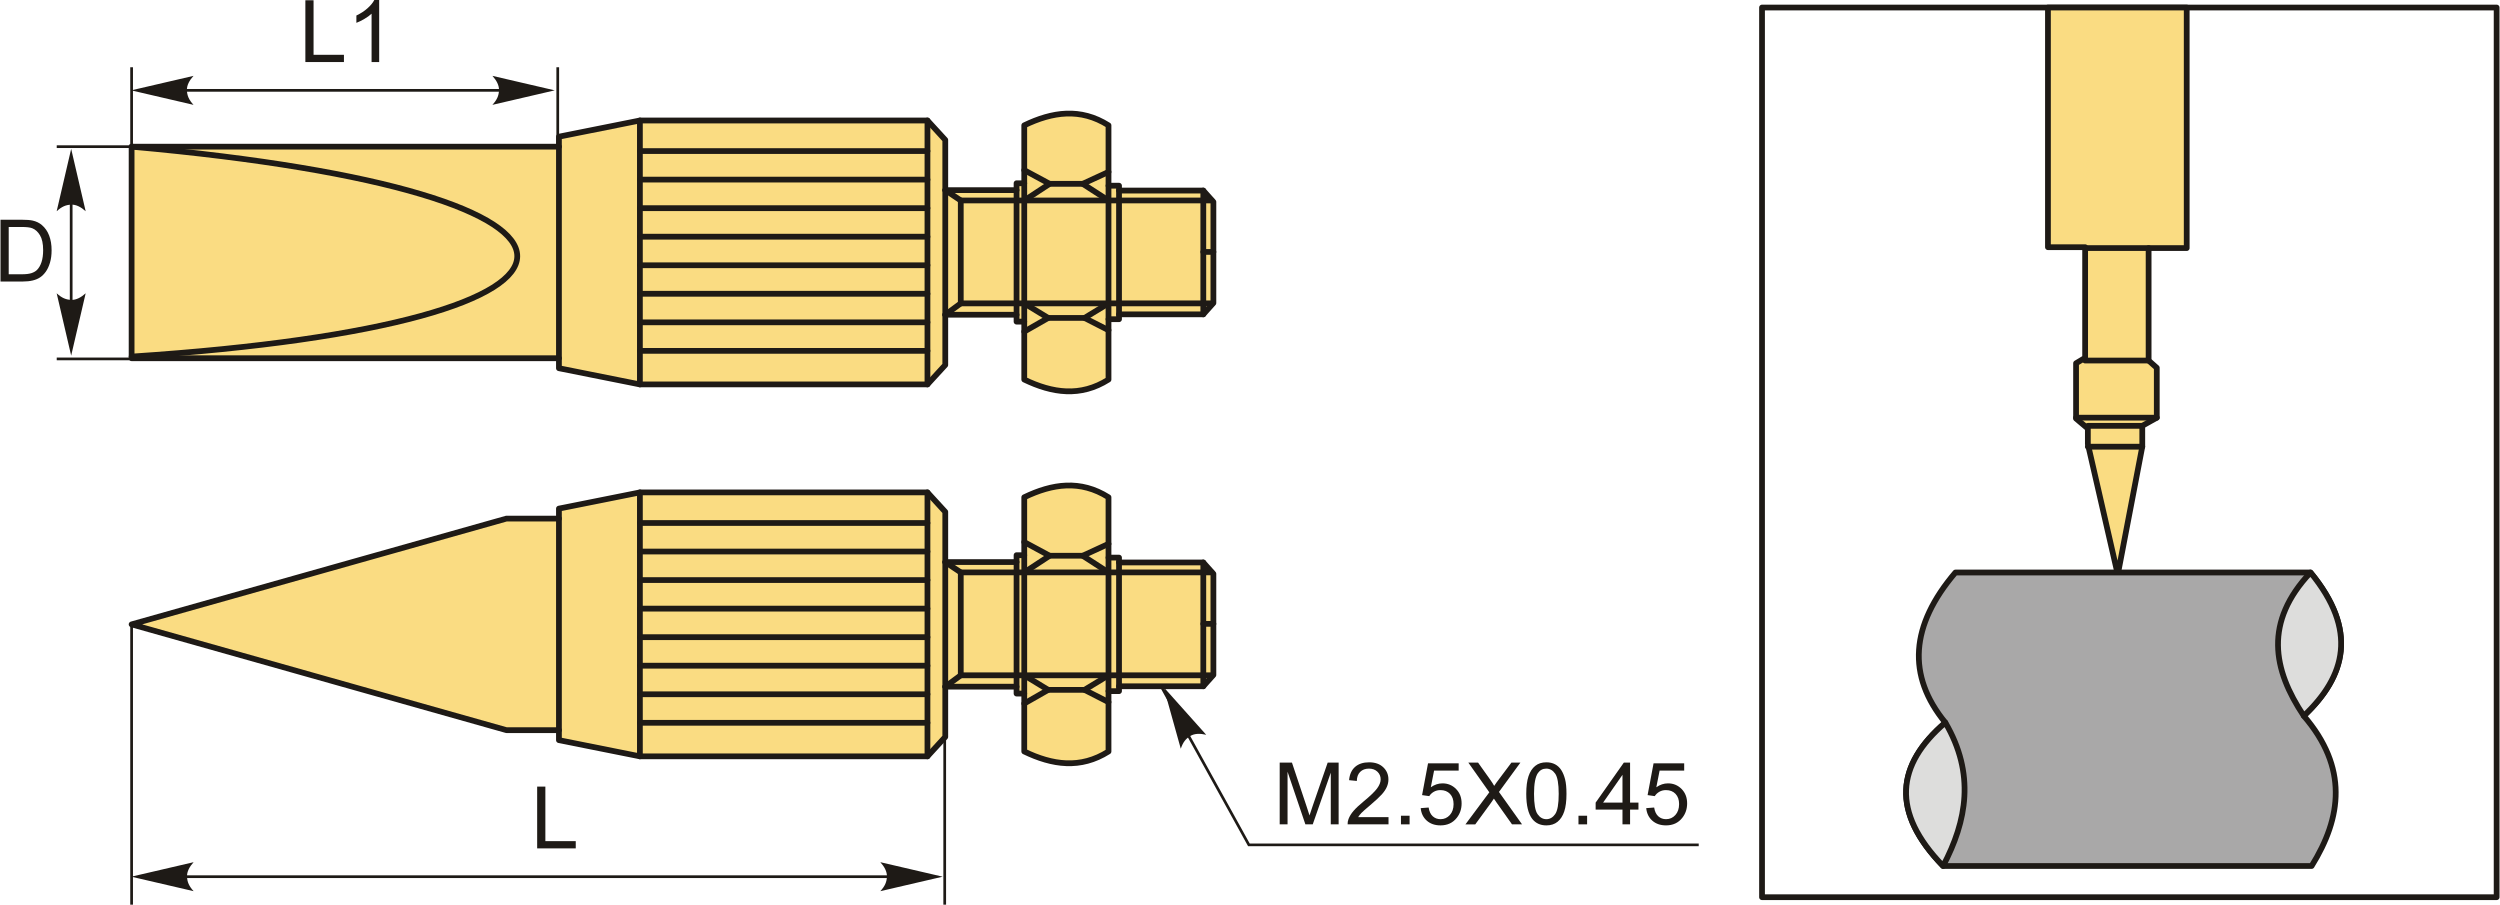 <?xml version="1.0" encoding="UTF-8"?>
<!DOCTYPE svg PUBLIC "-//W3C//DTD SVG 1.1//EN" "http://www.w3.org/Graphics/SVG/1.1/DTD/svg11.dtd">
<!-- Creator: CorelDRAW 2018 (64-Bit) -->
<svg xmlns="http://www.w3.org/2000/svg" xml:space="preserve" width="2172px" height="786px" version="1.1" style="shape-rendering:geometricPrecision; text-rendering:geometricPrecision; image-rendering:optimizeQuality; fill-rule:evenodd; clip-rule:evenodd"
viewBox="0 0 2096.81 759.1"
 xmlns:xlink="http://www.w3.org/1999/xlink">
 <defs>
  <style type="text/css">
   <![CDATA[
    .str1 {stroke:#1E1A16;stroke-width:2.28;stroke-miterlimit:22.926}
    .str0 {stroke:#1E1A16;stroke-width:4.83;stroke-linecap:round;stroke-linejoin:round;stroke-miterlimit:22.926}
    .fil1 {fill:none}
    .fil3 {fill:#DDDDDC}
    .fil2 {fill:#A9A8A8}
    .fil0 {fill:#FADC82}
    .fil4 {fill:#1E1A16;fill-rule:nonzero}
    .fil5 {fill:#1E1A16;fill-rule:nonzero}
   ]]>
  </style>
 </defs>
 <g id="Layer_x0020_1">
  <g id="_1854017934592">
   <g>
    <path class="fil0 str0" d="M1017.69 254.25l0 -84.85 -8.49 -9.51 -70.69 0 0 -4.08 -8.83 0 0 -50.64c-23.56,-14.91 -47.13,-11.37 -70.69,0l0 48.6 -6.46 0 0 5.78 -59.81 0 0 -42.14 -14.95 -16.31 -241.28 0 -67.93 13.59 0 8.37 -358.56 0 0 177.53 358.56 0 0 8.37 67.93 13.59 241.28 0 14.95 -16.31 0 -42.14 59.81 0 0 5.78 6.46 0 0 48.6c23.56,11.37 47.13,14.91 70.69,0l0 -50.64 8.83 0 0 -4.08 70.69 0 8.49 -9.51z"/>
    <line class="fil1 str0" x1="468.56" y1="300.59" x2="468.56" y2= "123.06" />
    <line class="fil1 str0" x1="536.49" y1="322.55" x2="536.49" y2= "101.1" />
    <line class="fil1 str0" x1="777.77" y1="322.55" x2="777.77" y2= "101.1" />
    <line class="fil1 str0" x1="792.72" y1="264.1" x2="792.72" y2= "159.55" />
    <path class="fil1 str0" d="M110 123.06c431.76,38.68 431.14,147.71 0,176.14"/>
    <line class="fil1 str0" x1="536.49" y1="126.77" x2="777.77" y2= "126.77" />
    <line class="fil1 str0" x1="536.49" y1="150.71" x2="777.77" y2= "150.71" />
    <line class="fil1 str0" x1="536.49" y1="174.66" x2="777.77" y2= "174.66" />
    <line class="fil1 str0" x1="536.49" y1="198.61" x2="777.77" y2= "198.61" />
    <line class="fil1 str0" x1="536.49" y1="222.56" x2="777.77" y2= "222.56" />
    <line class="fil1 str0" x1="536.49" y1="246.5" x2="777.77" y2= "246.5" />
    <line class="fil1 str0" x1="536.49" y1="270.45" x2="777.77" y2= "270.45" />
    <line class="fil1 str0" x1="536.49" y1="294.4" x2="777.77" y2= "294.4" />
    <rect class="fil1 str0" x="805.72" y="168.22" width="203.5" height="86.33"/>
    <line class="fil1 str0" x1="792.72" y1="159.55" x2="805.72" y2= "168.22" />
    <line class="fil1 str0" x1="805.72" y1="254.55" x2="792.72" y2= "264.1" />
    <polyline class="fil1 str0" points="1009.22,159.89 1009.22,168.22 1016.29,168.22 "/>
    <polyline class="fil1 str0" points="1009.22,263.76 1009.22,254.55 1016.87,254.55 "/>
    <line class="fil1 str0" x1="1009.22" y1="211.39" x2="1017.69" y2= "211.39" />
    <line class="fil1 str0" x1="938.51" y1="263.76" x2="938.51" y2= "159.89" />
    <line class="fil1 str0" x1="852.53" y1="159.55" x2="852.53" y2= "264.1" />
    <line class="fil1 str0" x1="858.99" y1="269.88" x2="858.99" y2= "153.77" />
    <line class="fil1 str0" x1="929.68" y1="267.84" x2="929.68" y2= "155.81" />
    <polyline class="fil1 str0" points="858.99,168.22 880.28,154.24 908.04,154.24 929.68,168.22 "/>
    <line class="fil1 str0" x1="929.68" y1="144.28" x2="908.04" y2= "154.24" />
    <line class="fil1 str0" x1="858.99" y1="142.77" x2="880.28" y2= "154.24" />
    <polyline class="fil1 str0" points="858.99,254.55 879.07,266.77 909.55,266.77 929.68,254.55 "/>
    <line class="fil1 str0" x1="879.07" y1="266.77" x2="858.99" y2= "278.24" />
    <line class="fil1 str0" x1="909.55" y1="266.77" x2="929.68" y2= "277.03" />
   </g>
   <g>
    <path class="fil0 str0" d="M1017.69 566.32l0 -84.85 -8.49 -9.51 -70.69 0 0 -4.08 -8.83 0 0 -50.64c-23.56,-14.91 -47.13,-11.37 -70.69,0l0 48.6 -6.46 0 0 5.78 -59.81 0 0 -42.14 -14.95 -16.31 -241.28 0 -67.93 13.59 0 8.37 -44.02 0 -314.54 88.76 314.55 88.77 44.01 0 0 8.37 67.93 13.59 241.28 0 14.95 -16.31 0 -42.14 59.81 0 0 5.78 6.46 0 0 48.6c23.56,11.37 47.13,14.91 70.69,0l0 -50.64 8.83 0 0 -4.08 70.69 0 8.49 -9.51z"/>
    <line class="fil1 str0" x1="468.56" y1="612.66" x2="468.56" y2= "435.13" />
    <line class="fil1 str0" x1="536.49" y1="634.62" x2="536.49" y2= "413.17" />
    <line class="fil1 str0" x1="777.77" y1="634.62" x2="777.77" y2= "413.17" />
    <line class="fil1 str0" x1="792.72" y1="576.17" x2="792.72" y2= "471.62" />
    <line class="fil1 str0" x1="536.49" y1="438.84" x2="777.77" y2= "438.84" />
    <line class="fil1 str0" x1="536.49" y1="462.78" x2="777.77" y2= "462.78" />
    <line class="fil1 str0" x1="536.49" y1="486.73" x2="777.77" y2= "486.73" />
    <line class="fil1 str0" x1="536.49" y1="510.68" x2="777.77" y2= "510.68" />
    <line class="fil1 str0" x1="536.49" y1="534.63" x2="777.77" y2= "534.63" />
    <line class="fil1 str0" x1="536.49" y1="558.57" x2="777.77" y2= "558.57" />
    <line class="fil1 str0" x1="536.49" y1="582.52" x2="777.77" y2= "582.52" />
    <line class="fil1 str0" x1="536.49" y1="606.47" x2="777.77" y2= "606.47" />
    <rect class="fil1 str0" x="805.72" y="480.29" width="203.5" height="86.33"/>
    <line class="fil1 str0" x1="792.72" y1="471.62" x2="805.72" y2= "480.29" />
    <line class="fil1 str0" x1="805.72" y1="566.62" x2="792.72" y2= "576.17" />
    <polyline class="fil1 str0" points="1009.22,471.96 1009.22,480.29 1016.29,480.29 "/>
    <polyline class="fil1 str0" points="1009.22,575.83 1009.22,566.62 1016.87,566.62 "/>
    <line class="fil1 str0" x1="1009.22" y1="523.46" x2="1017.69" y2= "523.46" />
    <line class="fil1 str0" x1="938.51" y1="575.83" x2="938.51" y2= "471.96" />
    <line class="fil1 str0" x1="852.53" y1="471.62" x2="852.53" y2= "576.17" />
    <line class="fil1 str0" x1="858.99" y1="581.95" x2="858.99" y2= "465.84" />
    <line class="fil1 str0" x1="929.68" y1="579.91" x2="929.68" y2= "467.88" />
    <polyline class="fil1 str0" points="858.99,480.29 880.28,466.31 908.04,466.31 929.68,480.29 "/>
    <line class="fil1 str0" x1="929.68" y1="456.35" x2="908.04" y2= "466.31" />
    <line class="fil1 str0" x1="858.99" y1="454.84" x2="880.28" y2= "466.31" />
    <polyline class="fil1 str0" points="858.99,566.62 879.07,578.84 909.55,578.84 929.68,566.62 "/>
    <line class="fil1 str0" x1="879.07" y1="578.84" x2="858.99" y2= "590.31" />
    <line class="fil1 str0" x1="909.55" y1="578.84" x2="929.68" y2= "589.1" />
   </g>
   <rect class="fil1 str0" x="1478.03" y="6.32" width="616.38" height="746.48"/>
   <polygon class="fil0 str0" points="1834.36,6.32 1717.94,6.32 1717.94,207.4 1749.14,207.4 1749.14,300.23 1741.53,304.8 1741.53,351.22 1751.42,359.59 1751.42,372.53 1776.53,482.1 1797.08,374.81 1797.08,357.31 1809.25,350.46 1809.25,308.6 1802.4,302.52 1802.4,208.16 1834.36,208.16 "/>
   <line class="fil1 str0" x1="1802.4" y1="208.16" x2="1749.14" y2= "208.16" />
   <line class="fil1 str0" x1="1802.4" y1="302.52" x2="1749.14" y2= "302.52" />
   <line class="fil1 str0" x1="1797.08" y1="357.31" x2="1751.42" y2= "357.31" />
   <line class="fil1 str0" x1="1797.08" y1="374.81" x2="1751.42" y2= "374.81" />
   <line class="fil1 str0" x1="1809.25" y1="350.46" x2="1741.53" y2= "350.46" />
   <path class="fil2 str0" d="M1631.84 606.31c-32.32,-39.47 -29.4,-81.46 8.46,-125.94 99.31,0 198.63,0 297.94,0 39.86,48.44 29.71,86.89 -5.63,120.3 37.27,43.39 31.97,85.07 6.57,125.95 -103.07,0 -206.15,0 -309.22,0 -44,-45.36 -39.34,-84.98 1.88,-120.31z"/>
   <path class="fil3 str0" d="M1629.96 726.62c-44,-45.36 -39.34,-84.98 1.88,-120.31 25.12,42.96 18.13,82.36 -1.88,120.31z"/>
   <path class="fil3 str0" d="M1938.24 480.37c39.86,48.44 29.71,86.89 -5.63,120.3 -26.1,-39.02 -33.46,-78.77 5.63,-120.3z"/>
   <path class="fil4" d="M1073.32 691.69l0 -51.84 10.28 0 12.26 36.7c1.14,3.41 1.96,5.97 2.48,7.67 0.59,-1.88 1.52,-4.66 2.77,-8.31l12.48 -36.06 9.18 0 0 51.84 -6.59 0 0 -43.37 -15.13 43.37 -6.18 0 -14.96 -44.17 0 44.17 -6.59 0z"/>
   <path id="1" class="fil4" d="M1164.63 685.61l0 6.08 -34.32 0c-0.05,-1.53 0.2,-3 0.74,-4.43 0.88,-2.33 2.3,-4.63 4.24,-6.89 1.94,-2.25 4.72,-4.86 8.33,-7.82 5.61,-4.62 9.42,-8.28 11.41,-10.98 2.01,-2.7 3.01,-5.26 3.01,-7.67 0,-2.53 -0.91,-4.65 -2.72,-6.39 -1.81,-1.72 -4.17,-2.59 -7.08,-2.59 -3.08,0 -5.54,0.91 -7.39,2.75 -1.84,1.82 -2.77,4.36 -2.8,7.6l-6.51 -0.65c0.44,-4.88 2.13,-8.59 5.05,-11.15 2.93,-2.56 6.86,-3.84 11.79,-3.84 4.97,0 8.92,1.38 11.82,4.14 2.91,2.76 4.35,6.19 4.35,10.27 0,2.08 -0.42,4.12 -1.28,6.12 -0.84,2.01 -2.25,4.13 -4.22,6.35 -1.98,2.2 -5.25,5.26 -9.81,9.12 -3.83,3.21 -6.29,5.38 -7.37,6.53 -1.09,1.15 -1.98,2.29 -2.7,3.45l25.46 0z"/>
   <polygon id="2" class="fil4" points="1175.07,691.69 1175.07,684.45 1182.31,684.45 1182.31,691.69 "/>
   <path id="3" class="fil4" d="M1191.63 678.08l6.67 -0.51c0.49,3.25 1.64,5.69 3.42,7.33 1.79,1.63 3.97,2.45 6.54,2.45 3.11,0 5.7,-1.16 7.81,-3.46 2.1,-2.32 3.15,-5.39 3.15,-9.2 0,-3.63 -1,-6.49 -3.01,-8.59 -2.02,-2.1 -4.69,-3.15 -8.01,-3.15 -2.06,0 -3.91,0.47 -5.55,1.41 -1.63,0.94 -2.91,2.16 -3.85,3.65l-6.01 -0.86 5 -26.65 25.7 0 0 6.08 -20.62 0 -2.76 13.99c3.1,-2.19 6.36,-3.27 9.76,-3.27 4.51,0 8.33,1.57 11.43,4.71 3.1,3.13 4.66,7.16 4.66,12.09 0,4.69 -1.37,8.75 -4.09,12.16 -3.32,4.2 -7.86,6.3 -13.61,6.3 -4.7,0 -8.54,-1.33 -11.52,-3.97 -2.98,-2.64 -4.68,-6.14 -5.11,-10.51z"/>
   <path id="4" class="fil4" d="M1229.18 691.69l20.03 -26.9 -17.64 -24.94 8.17 0 9.45 13.26c1.96,2.75 3.33,4.85 4.11,6.31 1.17,-1.81 2.55,-3.74 4.13,-5.78l10.35 -13.79 7.52 0 -18 24.64 19.38 27.2 -8.42 0 -13.09 -18.49c-0.74,-1.05 -1.46,-2.1 -2.12,-3.13 -1.16,1.73 -1.98,2.95 -2.49,3.64l-13.14 17.98 -8.24 0z"/>
   <path id="5" class="fil4" d="M1280.2 666.11c0,-6.12 0.63,-11.07 1.89,-14.81 1.26,-3.75 3.13,-6.64 5.62,-8.65 2.47,-2.02 5.6,-3.02 9.37,-3.02 2.77,0 5.21,0.56 7.32,1.68 2.1,1.12 3.84,2.74 5.19,4.85 1.35,2.1 2.41,4.67 3.19,7.7 0.78,3.03 1.17,7.12 1.17,12.25 0,6.08 -0.63,11 -1.87,14.75 -1.25,3.75 -3.12,6.63 -5.6,8.66 -2.48,2.03 -5.62,3.04 -9.4,3.04 -4.99,0 -8.91,-1.77 -11.76,-5.33 -3.42,-4.35 -5.12,-11.38 -5.12,-21.12zm6.52 0.02c0,8.53 0.99,14.21 2.98,17.01 1.99,2.81 4.45,4.21 7.38,4.21 2.92,0 5.38,-1.41 7.37,-4.23 1.99,-2.82 2.98,-8.48 2.98,-16.99 0,-8.53 -0.99,-14.2 -2.98,-17 -1.98,-2.81 -4.47,-4.21 -7.45,-4.21 -2.92,0 -5.26,1.24 -7.01,3.71 -2.18,3.15 -3.27,8.99 -3.27,17.5z"/>
   <polygon id="6" class="fil4" points="1324.02,691.69 1324.02,684.45 1331.26,684.45 1331.26,691.69 "/>
   <path id="7" class="fil4" d="M1360.94 691.69l0 -12.38 -22.52 0 0 -5.86 23.68 -33.6 5.21 0 0 33.6 7.03 0 0 5.86 -7.03 0 0 12.38 -6.37 0zm0 -18.24l0 -23.33 -16.26 23.33 16.26 0z"/>
   <path id="8" class="fil4" d="M1380.86 678.08l6.67 -0.51c0.49,3.25 1.64,5.69 3.42,7.33 1.79,1.63 3.97,2.45 6.54,2.45 3.11,0 5.7,-1.16 7.81,-3.46 2.1,-2.32 3.15,-5.39 3.15,-9.2 0,-3.63 -1,-6.49 -3.01,-8.59 -2.02,-2.1 -4.69,-3.15 -8.01,-3.15 -2.06,0 -3.91,0.47 -5.55,1.41 -1.63,0.94 -2.91,2.16 -3.85,3.65l-6.01 -0.86 5 -26.65 25.7 0 0 6.08 -20.62 0 -2.76 13.99c3.1,-2.19 6.36,-3.27 9.76,-3.27 4.51,0 8.33,1.57 11.43,4.71 3.1,3.13 4.66,7.16 4.66,12.09 0,4.69 -1.37,8.75 -4.1,12.16 -3.31,4.2 -7.85,6.3 -13.6,6.3 -4.7,0 -8.54,-1.33 -11.52,-3.97 -2.98,-2.64 -4.68,-6.14 -5.11,-10.51z"/>
   <polyline class="fil1 str1" points="1424.91,708.9 1047.48,708.9 973.86,575.83 "/>
   <path id="стрелка.cdr" class="fil5" d="M975.88 576.49l35.78 40.05c-4.94,-1.19 -9.69,-1.2 -13.31,0.98 -3.86,2.32 -6.14,5.21 -8.03,10.7l-14.44 -51.73z"/>
   <line class="fil1 str1" x1="110" y1="123.06" x2="47.17" y2= "123.06" />
   <line class="fil1 str1" x1="110" y1="301.15" x2="47.17" y2= "301.15" />
   <line class="fil1 str1" x1="59.29" y1="135.18" x2="59.29" y2= "285.4" />
   <path id="стрелка.cdr_0" class="fil5" d="M59.29 124.94l12.16 52.31c-3.76,-3.42 -7.93,-5.71 -12.15,-5.54 -4.49,0.19 -7.88,1.62 -12.18,5.54l12.17 -52.31z"/>
   <path id="стрелка.cdr_1" class="fil5" d="M59.29 298.4l12.16 -52.31c-3.76,3.42 -7.93,5.71 -12.15,5.54 -4.49,-0.2 -7.88,-1.63 -12.18,-5.54l12.17 52.31z"/>
   <path class="fil4" d="M0 236.21l0 -51.84 17.86 0c4.03,0 7.11,0.24 9.23,0.73 2.97,0.69 5.51,1.93 7.61,3.72 2.73,2.32 4.77,5.26 6.13,8.86 1.36,3.59 2.04,7.71 2.04,12.33 0,3.93 -0.46,7.42 -1.38,10.46 -0.92,3.04 -2.1,5.57 -3.54,7.56 -1.44,1.99 -3.01,3.56 -4.73,4.69 -1.7,1.15 -3.76,2.02 -6.18,2.61 -2.42,0.59 -5.2,0.88 -8.33,0.88l-18.71 0zm6.88 -6.08l11.05 0c3.42,0 6.1,-0.32 8.04,-0.96 1.94,-0.64 3.49,-1.53 4.65,-2.69 1.61,-1.63 2.88,-3.82 3.79,-6.57 0.9,-2.76 1.36,-6.09 1.36,-10.01 0,-5.43 -0.89,-9.6 -2.67,-12.53 -1.77,-2.92 -3.93,-4.87 -6.48,-5.86 -1.83,-0.71 -4.79,-1.06 -8.87,-1.06l-10.87 0 0 39.68z"/>
   <line class="fil1 str1" x1="110" y1="123.06" x2="110" y2= "56.43" />
   <line class="fil1 str1" x1="467.56" y1="123.06" x2="467.56" y2= "56.43" />
   <line class="fil1 str1" x1="119.86" y1="75.81" x2="432.43" y2= "75.81" />
   <path id="стрелка.cdr_2" class="fil5" d="M109.62 75.81l52.32 -12.16c-3.42,3.76 -5.71,7.93 -5.54,12.15 0.19,4.49 1.62,7.88 5.54,12.18l-52.32 -12.17z"/>
   <path id="стрелка.cdr_3" class="fil5" d="M465.04 75.81l-52.31 -12.16c3.42,3.76 5.71,7.93 5.54,12.15 -0.2,4.49 -1.63,7.88 -5.54,12.18l52.31 -12.17z"/>
   <polygon class="fil4" points="255.8,52.06 255.8,0.22 262.67,0.22 262.67,45.98 288.16,45.98 288.16,52.06 "/>
   <path id="1" class="fil4" d="M317.72 52.06l-6.37 0 0 -40.57c-1.54,1.47 -3.55,2.93 -6.04,4.39 -2.49,1.46 -4.73,2.56 -6.71,3.28l0 -6.15c3.56,-1.67 6.68,-3.69 9.34,-6.08 2.67,-2.38 4.56,-4.68 5.67,-6.93l4.11 0 0 52.06z"/>
   <line class="fil1 str1" x1="142.88" y1="735.6" x2="759.53" y2= "735.6" />
   <path id="стрелка.cdr_4" class="fil5" d="M109.72 735.6l52.31 -12.17c-3.42,3.76 -5.71,7.93 -5.54,12.15 0.2,4.5 1.63,7.89 5.54,12.18l-52.31 -12.16z"/>
   <path id="стрелка.cdr_5" class="fil5" d="M790.54 735.6l-52.32 -12.17c3.43,3.76 5.71,7.93 5.54,12.15 -0.19,4.5 -1.62,7.89 -5.54,12.18l52.32 -12.16z"/>
   <polygon class="fil4" points="450.29,711.85 450.29,660.01 457.17,660.01 457.17,705.77 482.66,705.77 482.66,711.85 "/>
   <line class="fil1 str1" x1="110" y1="523.89" x2="110" y2= "759.1" />
   <line class="fil1 str1" x1="792.25" y1="523.89" x2="792.25" y2= "759.1" />
  </g>
 </g>
</svg>
